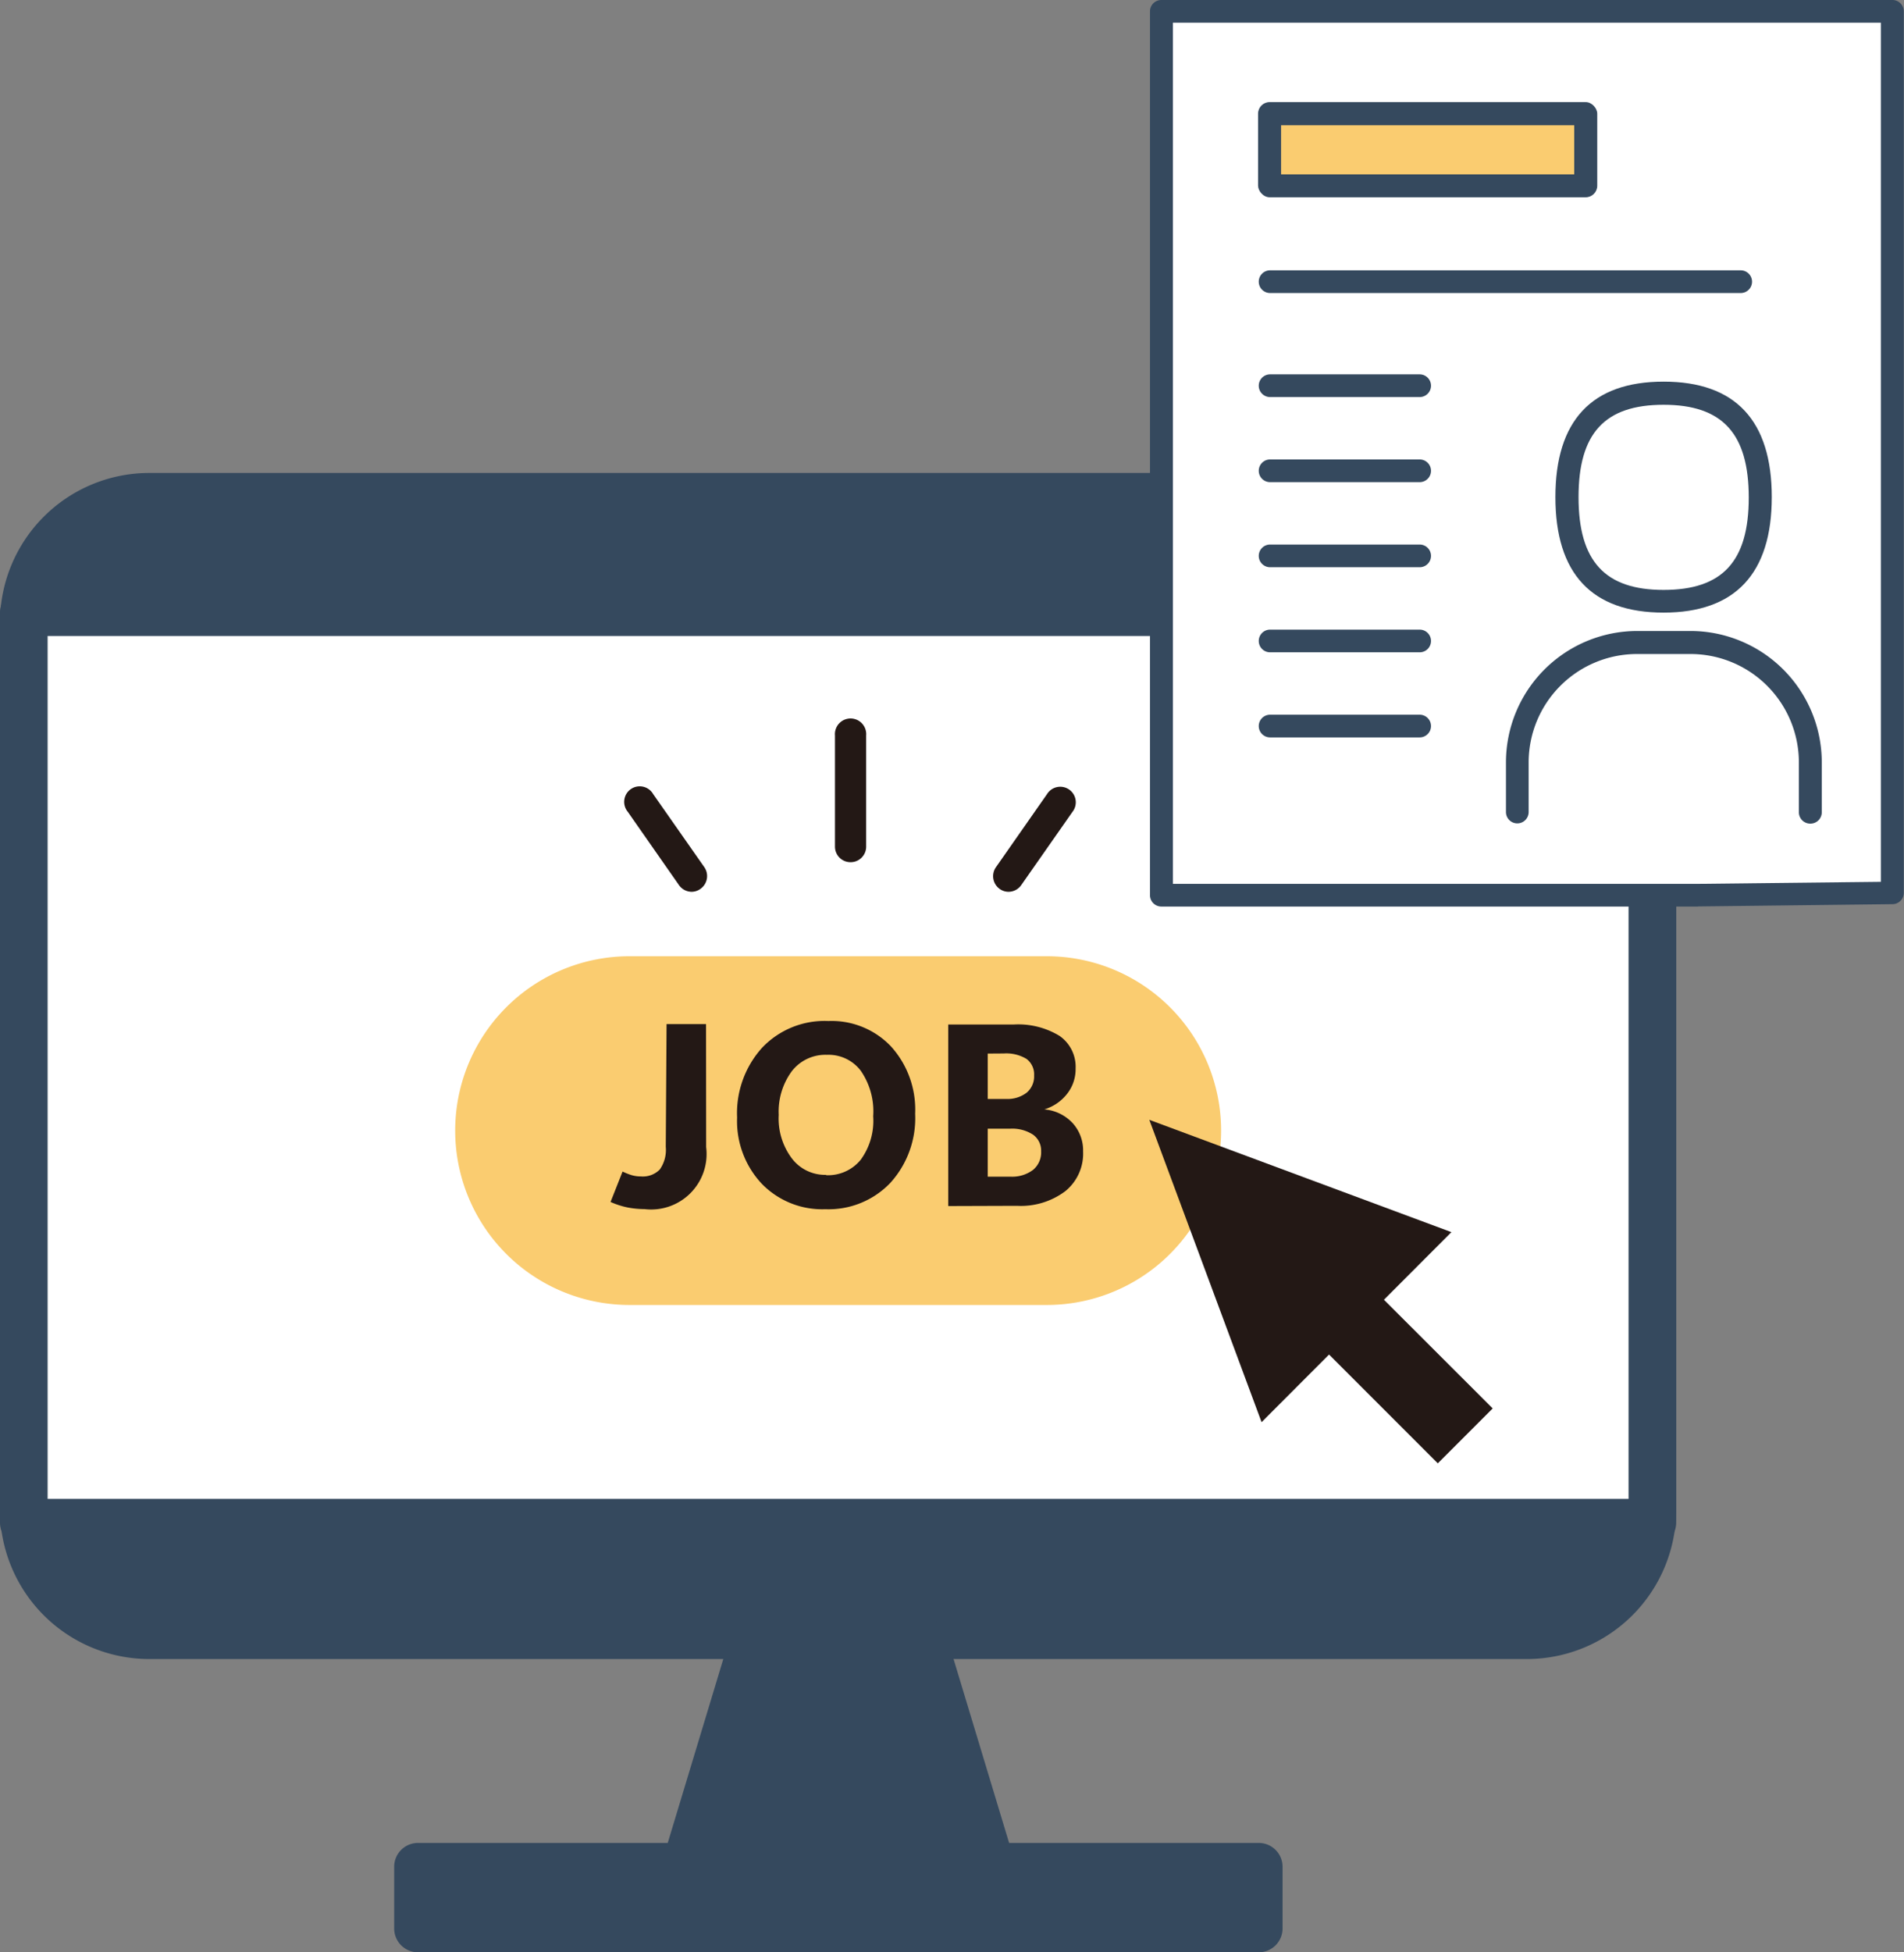 <svg xmlns="http://www.w3.org/2000/svg" viewBox="0 0 167.9 172.09"><rect x="0" y="0" width="167.9" height="172.09" fill="#808080" stroke="none"/><defs><style>.cls-1{fill:#35495e;}.cls-2{fill:#fff;}.cls-3{fill:#facc70;}.cls-4{fill:#231815;}.cls-5{fill:#f2e06e;}</style></defs><g id="レイヤー_2" data-name="レイヤー 2"><g id="レイヤー_1-2" data-name="レイヤー 1"><rect class="cls-1" x="2.1" y="43.79" width="143.61" height="100.35" rx="11.05"/><path class="cls-1" d="M134.66,146.24H13.15A13.17,13.17,0,0,1,0,133.09V54.85A13.17,13.17,0,0,1,13.15,41.69H134.66a13.17,13.17,0,0,1,13.15,13.16v78.24A13.17,13.17,0,0,1,134.66,146.24ZM13.15,45.9a9,9,0,0,0-8.95,9v78.24a9,9,0,0,0,9,8.95H134.66a9,9,0,0,0,9-8.95V54.85a9,9,0,0,0-9-9Z"/><rect class="cls-2" x="2.1" y="53.96" width="143.61" height="80.26"/><path class="cls-1" d="M145.71,136.32H2.1a2.1,2.1,0,0,1-2.1-2.1V54a2.1,2.1,0,0,1,2.1-2.1H145.71a2.1,2.1,0,0,1,2.1,2.1v80.26A2.1,2.1,0,0,1,145.71,136.32ZM4.2,132.12H143.61V56.06H4.2Z"/><polygon class="cls-1" points="81.44 144.71 66.38 144.71 60.39 164.56 87.43 164.56 81.44 144.71"/><path class="cls-1" d="M87.43,166.66h-27a2.1,2.1,0,0,1-2-2.71l6-19.85a2.1,2.1,0,0,1,2-1.49H81.44a2.11,2.11,0,0,1,2,1.49l6,19.85a2.11,2.11,0,0,1-2,2.71Zm-24.21-4.21H84.6l-4.72-15.64H67.94Z"/><rect class="cls-1" x="36.87" y="164.55" width="74.09" height="5.44"/><path class="cls-1" d="M111,172.09H36.87a2.1,2.1,0,0,1-2.11-2.1v-5.43a2.1,2.1,0,0,1,2.11-2.11H111a2.1,2.1,0,0,1,2.1,2.11V170A2.1,2.1,0,0,1,111,172.09Zm-72-4.2h69.88v-1.23H39Z"/><path class="cls-3" d="M92.31,84.29H55.51a15.37,15.37,0,1,0,0,30.74h36.8a15.37,15.37,0,1,0,0-30.74Z"/><path class="cls-4" d="M75,76a1.37,1.37,0,0,1-1.37-1.37V64.83a1.38,1.38,0,1,1,2.75,0v9.84A1.37,1.37,0,0,1,75,76Z"/><path class="cls-4" d="M61,78.61A1.38,1.38,0,0,1,59.86,78l-4.5-6.44A1.37,1.37,0,1,1,57.6,70l4.51,6.44a1.38,1.38,0,0,1-.34,1.91A1.34,1.34,0,0,1,61,78.61Z"/><path class="cls-4" d="M88.94,78.61a1.34,1.34,0,0,1-.78-.25,1.38,1.38,0,0,1-.34-1.91L92.33,70a1.37,1.37,0,1,1,2.24,1.57L90.07,78A1.38,1.38,0,0,1,88.94,78.61Z"/><polygon class="cls-4" points="131.63 124.15 122.04 114.57 127.99 108.61 101.35 98.71 111.25 125.36 117.2 119.4 126.79 128.99 131.63 124.15"/><rect class="cls-2" x="102.42" y="1.02" width="64.46" height="77.87"/><path class="cls-1" d="M149.75,79.91H102.41a1,1,0,0,1-1-1V1a1,1,0,0,1,1-1h64.47a1,1,0,0,1,1,1V78.7a1,1,0,0,1-1,1l-17.13.2Zm-46.32-2h46.32l16.11-.18V2H103.43Z"/><path class="cls-1" d="M153.5,25.83H112a1,1,0,1,1,0-2H153.5a1,1,0,0,1,0,2Z"/><path class="cls-1" d="M125.15,35H112a1,1,0,1,1,0-2h13.19a1,1,0,1,1,0,2Z"/><path class="cls-1" d="M125.15,42.5H112a1,1,0,1,1,0-2h13.19a1,1,0,1,1,0,2Z"/><path class="cls-1" d="M125.15,50H112a1,1,0,1,1,0-2h13.19a1,1,0,1,1,0,2Z"/><path class="cls-1" d="M125.15,57.5H112a1,1,0,1,1,0-2h13.19a1,1,0,1,1,0,2Z"/><path class="cls-1" d="M125.15,65H112a1,1,0,1,1,0-2h13.19a1,1,0,1,1,0,2Z"/><rect class="cls-5" x="111.96" y="10.02" width="27.88" height="6.36"/><rect class="cls-1" x="110.94" y="9" width="29.91" height="8.39" rx="1.02"/><rect class="cls-3" x="112.97" y="11.04" width="25.85" height="4.33"/><path class="cls-1" d="M146.7,54c-6.33,0-9.54-3.43-9.54-10.18s3.21-10.18,9.54-10.18,9.54,3.43,9.54,10.18S153,54,146.7,54Zm0-18.32c-5.19,0-7.5,2.51-7.5,8.14S141.51,52,146.7,52s7.51-2.51,7.51-8.14S151.9,35.68,146.7,35.68Z"/><path class="cls-1" d="M159.63,72.6a1,1,0,0,1-1-1V67.2a9.56,9.56,0,0,0-9.55-9.55h-4.73a9.56,9.56,0,0,0-9.55,9.55v4.38a1,1,0,1,1-2,0V67.2a11.59,11.59,0,0,1,11.58-11.58h4.73A11.59,11.59,0,0,1,160.65,67.2v4.38A1,1,0,0,1,159.63,72.6Z"/><path class="cls-4" d="M62.27,101.11a4.89,4.89,0,0,1-5.43,5.47,8.13,8.13,0,0,1-1.47-.14,7.33,7.33,0,0,1-1.53-.49l1.06-2.68a5.85,5.85,0,0,0,.81.32,2.88,2.88,0,0,0,.81.11,2.09,2.09,0,0,0,1.66-.61,3,3,0,0,0,.53-2l.07-10.82h3.48Z"/><path class="cls-4" d="M72.78,106.59a7.43,7.43,0,0,1-5.6-2.24A8.06,8.06,0,0,1,65,98.51a8.6,8.6,0,0,1,2.2-6.15A7.59,7.59,0,0,1,73.05,90a7.22,7.22,0,0,1,5.53,2.25,8.29,8.29,0,0,1,2.12,5.92,8.48,8.48,0,0,1-2.19,6.1A7.53,7.53,0,0,1,72.78,106.59Zm.07-3a3.72,3.72,0,0,0,3.05-1.36A5.83,5.83,0,0,0,77,98.39a6.29,6.29,0,0,0-1.09-4,3.57,3.57,0,0,0-3-1.41,3.74,3.74,0,0,0-3.09,1.45,6,6,0,0,0-1.15,3.84,5.85,5.85,0,0,0,1.15,3.83A3.67,3.67,0,0,0,72.85,103.56Z"/><path class="cls-4" d="M83.62,106.31v-16h5.74a7,7,0,0,1,4.07,1,3.31,3.31,0,0,1,1.42,2.87,3.5,3.5,0,0,1-.76,2.25,4,4,0,0,1-2,1.36v0A3.85,3.85,0,0,1,94.59,99a3.58,3.58,0,0,1,.92,2.5A4.26,4.26,0,0,1,93.94,105a6.52,6.52,0,0,1-4.26,1.29ZM87.1,92.87v4h1.63a2.76,2.76,0,0,0,1.8-.55,1.87,1.87,0,0,0,.66-1.52,1.7,1.7,0,0,0-.67-1.46,3.46,3.46,0,0,0-2-.48Zm0,6.62v4.23h2a3.06,3.06,0,0,0,2-.6,2,2,0,0,0,.71-1.63,1.73,1.73,0,0,0-.71-1.47,3.37,3.37,0,0,0-2-.53Z"/></g></g></svg>